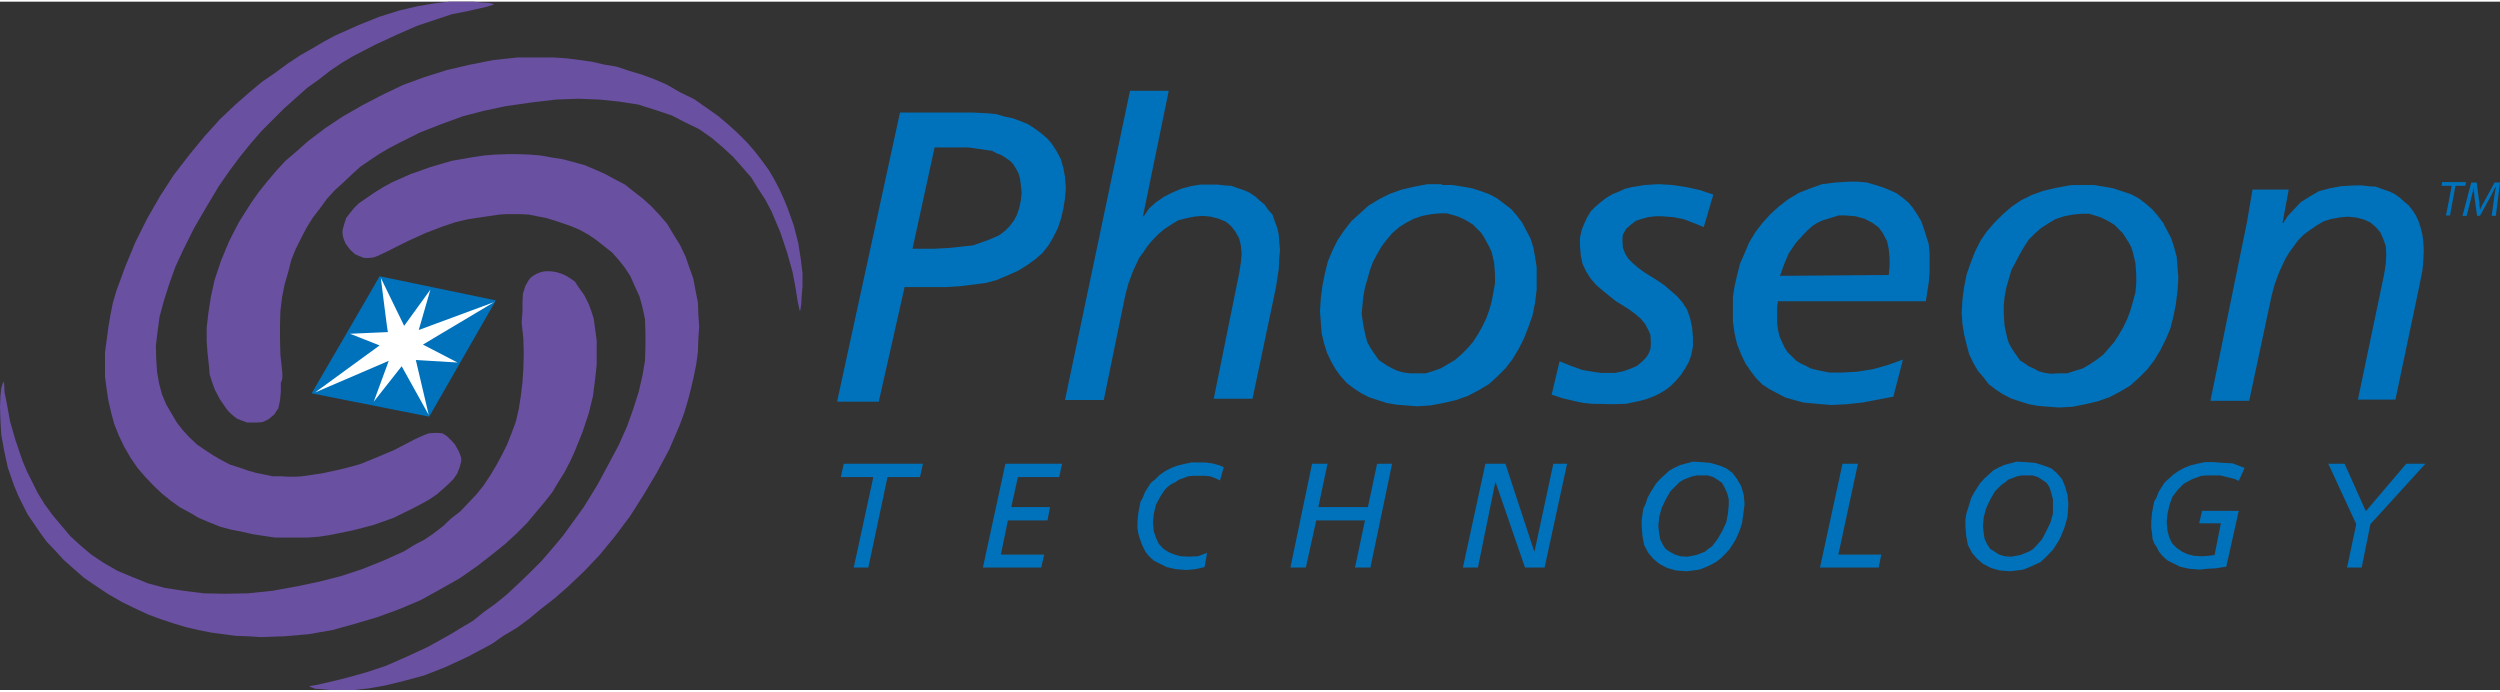 <?xml version="1.0"?>
<svg xmlns="http://www.w3.org/2000/svg" id="layer" viewBox="0 0 600 165.2" width="300" height="83"><rect x="0" y="0" width="600" height="165.2" fill="#333333" stroke="none"/><defs><style>.cls-1{fill:#0072bc;}.cls-2{fill:#fff;}.cls-3{fill:#6950a1;}</style></defs><path class="cls-1" d="M94.9,332.8l28.2,5.6,16-27.9-27.9-5.8C111.2,304.8,94.9,332.8,94.9,332.8Z" transform="translate(-20.1 -238.8)"/><path class="cls-2" d="M111.5,305.1l5.6,11.5,6.3-8.7-2.8,9.7,18.1-6.7-17.1,10.2,8.3,4.3-10-.6L123,338l-6.5-11.7-6.7,8.5,3.6-9.8-17.7,7.6,15.5-11.3-7.1-2.8,9.1-.4C113.1,318.1,111.5,305.1,111.5,305.1Z" transform="translate(-20.1 -238.8)"/><path class="cls-3" d="M128.7,344.4l.6.7.5.9.4.7.4,1,.2.7v.7l-.4,1.5-.6,1.5-.9,1.3-1.1,1.1-1.1,1L125,357l-1.9,1.3-2,1.1-2.1,1.1-4.5,2.2-4.8,1.7-5,1.3-5.4,1.1-2.6.4-2.6.2H86l-2.7-.4-2.6-.4-2.6-.6-2.6-.5-2.6-.7-2.5-1-2.6-1.1-2.2-1.3-2.4-1.3L61,358.5l-2.1-1.7-2-1.9-1.9-2-1.9-2.2-1.7-2.5-1.5-2.6-1.3-2.7-1.1-2.8-.7-2.6-.7-3-.4-2.7-.4-3V323l.4-3,.4-3,.5-3,.6-3,.9-3,1-2.7,1.1-3,2.4-5.8,2.8-5.6,3.1-5.4,3.3-5.1,3.7-4.8,3.7-4.5,3.7-4.1,3.7-3.5,3.2-2.8,3.1-2.6,3.2-2.2,3-2.2,3-2,3-1.7,2.7-1.6,2.8-1.5,5.6-2.5,5-2,4.8-1.5,4.3-1,4.1-.7,3.5-.4h5.8l2,.2,1.7.1.9.2.4.1-.4.2-1.3.4-4.8,1.1-3.6.7-3.9,1.3-4.5,1.5-4.8,2.1-5.2,2.4-5.4,2.8-2.7,1.6-2.8,1.9-2.7,2.1-2.8,2L91,262l-2.8,2.5-2.6,2.6-2.7,2.7-2.6,3L77.7,276l-2.6,3.5-2.5,3.6-3.1,5.2-2.8,4.8-2.4,4.8-2.1,4.5-1.5,4.2-1.3,4.1-1,3.7-.5,3.7-.4,3.3.1,3.3.2,3,.5,2.8.7,2.6,1,2.4,1.3,2.2,1.3,2.2,1.5,1.9,1.6,1.7,1.7,1.6,1.9,1.3,2,1.3,1.9,1.1,2.1,1.1,2.2.7,2,.7,2.1.6,2,.4,1.9.4h2.1l1.6.1h1.9l1.5-.1,4.8-.7,2.8-.6,3-.7,3.3-.9,3.7-1.5,4.5-1.9,5-2.6,2.2-1,1.1-.4,1.1-.1h1.1l1.1.1,1.1.7Z" transform="translate(-20.1 -238.8)"/><path class="cls-3" d="M87.8,327.3l-.4-3.7-.1-3.7v-3.6l.1-3.3.4-3.3.6-3,.9-3.1.7-2.8,1.1-2.7,1.3-2.6,1.3-2.5,1.5-2.4,1.7-2.2,1.6-2.2,1.9-2.1,2.1-1.9,2-1.9,2.1-1.9,2.2-1.5,2.4-1.6,2.2-1.3,2.5-1.3,5-2.5,5.1-2,5.2-1.9,5-1.3,5.2-1.1,6.2-.9,5.9-.7,5.4-.2,5.1.2,4.8.5,4.5.7,4.1,1.3,3.9,1.3,3.3,1.7,3.3,1.6,3,2.1,2.6,2.2,2.6,2.4,2.2,2.5,2.1,2.4,1.6,2.6,1.7,2.6,1.5,2.8,1.1,2.6,1.1,2.6L209,299l1.3,4.6.7,3.7.5,3.2.4,1.9.2.7.1-.4.2-1.3.1-1.9.2-2.4V304l-.4-3.3-.6-3.9-1.1-4.3-1.5-4.2-.9-2.2-1-2.2-1.3-2.5-1.3-2.2L203,277l-1.7-2.2-1.9-2.2-2.2-2.2-2.2-2-2.6-2.2-2.7-1.9-3-2.1-3.3-1.6-3.3-1.9-3-1.3-3-1.1-3-.9-3-1-3-.5-3-.7-3-.4-3-.4-3-.2h-8.8l-5.7.6-5.6,1.1-5.6,1.3-5.4,1.7-5.2,1.9-5,2.4-4.8,2.5-4.7,2.7-4.2,2.8L94,272.3l-2.8,2.5L88.6,277l-2.2,2.4L84.2,282l-2,2.5-1.7,2.4-1.6,2.5-1.5,2.4-1.3,2.5L75,296.5l-1.9,4.6-1.5,4.5-.9,4.1-.6,3.9-.4,3.5v3.2l.2,2.7.4,3.7.1,1.5.6,1.9.7,1.9,1.1,2.1,1.5,2.2.7.9,1.1,1,.9.7,1.3.5,1.1.4H82l1.1-.1.9-.4.7-.4.7-.6.6-.5.4-.7.5-.7.4-1.9.2-2.1v-2.2C88.1,329.6,87.8,327.3,87.8,327.3Z" transform="translate(-20.1 -238.8)"/><path class="cls-3" d="M104.2,298.4l-.7-.9-.5-.7-.4-1-.2-.7-.1-.7v-.7l.4-1.5.5-1.5,1-1.3.9-1.1,1.1-1.1,1.9-1.3,1.9-1.3,2.1-1.3,2-1.1,4.5-2,4.8-1.7,5.1-1.5,5.2-.9,2.7-.4,2.6-.2,2.8-.1h2.6l2.7.1,2.6.2,2.8.5,2.6.4,2.6.7,2.6.7,2.4,1,2.5,1.1,2.4,1.3,2.5,1.3,2,1.6,2.2,1.7,2.1,1.9,1.9,2,1.9,2.2,1.5,2.5,1.6,2.6,1.3,2.7.9,2.6,1,2.8.5,2.7.6,3,.1,2.8.2,3-.2,3-.1,3-.4,3-.6,3-.7,3-.7,2.7-.9,3-1.1,3-2.5,5.8-3,5.6-3.1,5.2-3.3,5.2-3.6,4.8-3.7,4.5-3.7,3.9-3.9,3.7-3.2,2.8-3.1,2.4-3,2.5-3,2.2-3.2,1.9-2.7,1.9-3,1.6-2.8,1.5-5.4,2.5-5.1,2-4.8,1.3-4.5,1.1-3.9.7-3.6.4H99.4l-2.2-.2-1.5-.1-1-.4-.4-.2.4-.1,1.3-.2,4.8-1.1,3.5-.9,3.9-1.1,4.5-1.5,4.8-2.1,5.2-2.4,5.4-3,2.8-1.7,2.7-1.6,2.6-2.1,2.8-2,2.7-2.2,2.8-2.6,2.7-2.6,2.8-2.8,2.6-3,2.6-3.1,2.4-3.3,2.6-3.6,3.2-5.2,2.7-5,2.5-4.7,2-4.5,1.5-4.2,1.3-4.1.9-3.9.6-3.5.1-3.3V318l-.1-3-.6-2.8-.7-2.6-1.1-2.4-1.1-2.5-1.3-2-1.5-1.9L167,299l-1.9-1.5-1.9-1.5-1.9-1.3-2-1.1-2.1-.9-2-.7-2.1-.7-2-.6-2.1-.4-2-.4-1.9-.1h-3.6l-1.6.1-4.7.7-2.7.4-3,.7-3.3,1.1-3.9,1.5-4.2,1.9-5.2,2.6-2.1,1-1.1.4-1.1.1h-1.1l-1.1-.4-1.1-.5Z" transform="translate(-20.1 -238.8)"/><path class="cls-3" d="M145.3,315.8l.4,3.9.1,3.6-.1,3.5-.2,3.3-.4,3.3-.5,3.2-.7,3-1,2.7-1.1,2.8-1.3,2.6-1.3,2.4-1.5,2.5-1.6,2.4-1.7,2.1-1.9,2-2,2.1-2.1,1.6-2,1.9-2.2,1.7-2.2,1.5-2.5,1.3-2.4,1.5L112,373l-5,2-5.2,1.7L96.7,378l-5.2,1.1-6.1,1.1-5.8.6-5.6.1-5-.1-4.8-.6-4.5-.7-4.1-1.1-3.7-1.5-3.6-1.5L45,373.5l-3-2-2.6-2.2L37,367.1l-2.2-2.6L32.7,362l-1.9-2.6-1.6-2.6-1.3-2.6-1.3-2.6L25.5,349l-1.7-5-1.3-4.5-.7-3.9-.6-3-.1-2-.2-.7-.1.4-.4,1.3-.2,1.9-.1,2.5.1,3.1.2,3.6.7,3.9.9,4.1,1.5,4.3,1,2.4,1.1,2.2,1.1,2.2,1.5,2.2,1.5,2.2,1.6,2.2,2.1,2.2,2,2.2,2.5,2.2,2.4,2.1,2.8,1.9,3,2,3.3,1.9,3.5,1.7,2.8,1.3,3,1.1,3,1,3,.9,3,.7,3,.6,3,.4,3,.4,3,.1,3,.2,5.7-.2,5.8-.5,5.7-1,5.4-1.5,5.4-1.6,5.2-1.9,5.2-2.2,4.7-2.6,4.6-2.6,4.3-3,4.1-3.2,2.7-2.2,2.6-2.4,2.5-2.5,2-2.4,2.1-2.5,1.9-2.4,1.5-2.5,1.5-2.4,1.3-2.5,1.1-2.4,1.9-4.7,1.5-4.5,1-4.1.5-3.9.4-3.6v-5.9l-.5-3.7-.2-1.5-.5-1.6-.7-1.9-1.1-2.2-1.5-2.1-.7-1.1-1-.7-1.1-.7-1.1-.5-1.3-.4-1.3-.2H151l-1.1.2-1,.4-.7.4-.7.5-.5.6-.4.7-.4.7-.6,1.9-.1,2v2.2Z" transform="translate(-20.1 -238.8)"/><path class="cls-1" d="M239.1,298.1h5.2l3.7-.2,3.7-.4,1.9-.2,1.7-.6,1.7-.6,1.5-.6,1.5-.7,1.3-1,1.1-1.1,1-1.3.7-1.3.6-1.7.4-1.9.2-1.9-.2-1.7-.2-1.7-.4-1.3-.6-1.1-.7-1.1-.7-.7-1-.7-1.1-.7-1.1-.4-1.1-.6-2.8-.4-2.8-.4h-8.2Zm-3-32.7h17.3l3.9.2,1.9.2,2.1.6,1.9.4,1.9.7,1.7.7,1.7,1.1,1.5,1.1,1.5,1.3,1.1,1.3,1.1,1.7,1,1.9.6,2.1.4,2.2.2,2.6-.2,2.5-.4,2.5-.6,2.5-.7,2.1-1.1,2.2-1.1,1.9-1.5,1.9-1.7,1.5-2.1,1.5-2.1,1.3-2.5,1.1-2.6,1.1-2.6.7-3,.4-3.3.4-3.3.2h-9.9L231,334.8H221Zm55.2-5.2h9.3l-6.2,30.1h.2l1.3-1.9,1.7-1.5,1.9-1.3,2-1,2.1-.9,2.2-.6,2.4-.4h4.1l1.7.2,1.6.1,1.7.6,1.5.5,1.3.6,1.3.9,1.1,1,1.1.9.9,1.3,1,1.1.5,1.5.6,1.6.4,1.7.1,1.6.2,2.1-.2,2.2L327,303l-.7,4.5-5.6,26.6h-9.3l6.1-30.1.4-2.6.2-2.1-.2-2-.4-1.7-.9-1.6-1-1.3-1.3-1.1-1.7-.7-1.9-.5-2-.2-2.1.2-1.9.4-1.9.5-1.6,1-1.7,1.1-1.3,1.1-1.3,1.3-1.3,1.5-1,1.5-1.1,1.5-1.5,3.2-1.1,3-.7,2.6L285,334.4h-9.3ZM360.2,328h2.1l1.9-.6,1.7-.6,1.7-1,1.7-1,1.5-1.3,1.5-1.5,1.3-1.5,1.1-1.7,1.1-1.9,1-2.1.7-1.9.6-2.1.4-2.2.4-2.1v-2.2l-.2-2.8-.6-2.6-.6-1.3-.6-1.1-.6-1.1-.7-1.1-1-1-1-1-1.1-.7-1.1-.6-1.3-.6-1.3-.4-1.5-.4h-1.5l-2.2.2-2.1.4-2.1.7-1.9,1-1.7,1.1-1.5,1.3-1.3,1.5-1.3,1.7-1.1,1.9-1,1.9-.7,1.9-.6,2.1-.6,2.1-.4,2.1-.2,2.1-.2,2.1.4,2.8.6,2.8.4,1.3.6,1.1.7,1.1.7,1,.7,1,1,.7,1.1.7,1.1.6,1.3.6,1.5.4,1.5.2Zm6-45.2h2.5l2.5.4,2.2.4,2.2.7,1.9.7,1.9,1,1.7,1.3,1.7,1.3,1.3,1.5,1.3,1.7,1,1.9,1,1.9.7,2.2.4,2.2.4,2.5v5.4l-.4,3.2-.6,3-1,2.8-1,2.6-1.3,2.6-1.5,2.5-1.7,2.2-1.9,1.9-2.1,1.9-2.5,1.5-2.5,1.3-2.8,1-3,.7-3.2.6-3.2.2-2.6-.2-2.5-.2-2.2-.4-2.2-.7-2.1-.7-1.9-1-1.7-1.1-1.7-1.3-1.5-1.7-1.1-1.5-1.1-1.9-1-2.1-.7-2.2-.6-2.5-.2-2.5-.2-2.8.2-3.2.4-3,.6-3,.7-2.8,1.1-2.6,1.3-2.6,1.5-2.2,1.7-2.2,2.1-1.9,2.1-1.9,2.5-1.5,2.6-1.3,2.8-1,3-.7,3.2-.6h3.4l.1.2ZM429,292.9l-2.2-.9-2.6-1-2.6-.5-2.7-.2h-1.5l-1.7.2-1.5.4-1.5.5-1.3,1-1,.9-.4.7-.4.7-.1.7v1l.1,1.5.6,1.5.7,1.1,1.1,1.1,1.3,1.1,1.5,1.1,3.2,2,1.6,1.1,1.5,1.3,1.5,1.3,1.3,1.5,1.1,1.7.7,2,.5,2.2.2,2.5v2.2l-.4,2-.6,1.7-.9,1.6-1,1.5-1.1,1.3-1.3,1.3-1.3,1-1.5.9-1.5.7-1.6.6-1.5.4-3.3.7-3,.1-5.2-.1-2.1-.2-1.9-.4-3-.7-2.7-.9,1.9-8,2.7,1.1,2.8,1,3,.5,1.5.2h3.3l2-.4,1.7-.6,1.6-.7,1.3-1.1.5-.5.6-.7.4-.7.4-1,.1-.9v-1.1l-.1-1.5-.6-1.3-.7-1.3-1.1-1.3-1.3-1.1-1.5-1.1-3.2-2-3.1-2.5-1.5-1.3-1.3-1.5-1.1-1.7-.9-1.9-.4-1.9-.2-2.4v-1.9l.4-1.9.6-1.5.7-1.5.9-1.5L403,288l1.3-1.1,1.3-1,1.5-.9,1.5-.6,1.5-.7,1.7-.4,3.1-.5,3.3-.2,3.3.2,3.3.5,3.2.7,3.3,1.1Zm44.4,11.5.2-2.1v-1.9l-.2-2.2-.4-1.9-1-1.9-1-1.4-1.5-1.1-1.9-1-2.2-.6-2.5-.2h-1.5l-1.3.4-1.3.4-1.3.4-1.3.6-1.1.7-1.1,1-1,1-1.9,2.1-1.7,2.5-1.1,2.6-1,2.8,26.1-.2Zm1.1,29.2-3.7.7-3.7.7-3.7.4-3.7.2-2.5-.2-2.2-.2-2.1-.2-2.2-.6-2.1-.6-1.9-1-1.9-1-1.7-1.1-1.5-1.5-1.3-1.7-1.3-1.9-1-2.1-1-2.5-.6-2.6-.4-2.8v-5.9l.4-2.6.6-2.6.7-2.8,1.1-2.5,1.1-2.6,1.5-2.5,1.7-2.2,1.9-2.1,2.1-1.9,2.2-1.7,2.5-1.5,2.8-1.1,2.8-1,3.2-.4,3.2-.2H466l2.1.2,2.1.6,1.9.6,1.7.7,1.5.7,1.5,1.1,1.3,1.1,1.1,1.3,1,1.5,1,1.7.6,1.7.6,1.9.6,1.9.2,2.2v4.5l-.2,2.5-.7,4.5H446.8l-.2,1.5v3.6l.2,1.7.4,1.7.6,1.3.6,1.3.7,1.1,1,1,1,1,1.1.7,1.3.6,1.1.6,1.5.4,3,.6h3.2l3.6-.2,3.7-.6,3.6-1,3.6-1.3-2.3,8.9Zm39.6-5.6h2.1l1.9-.6,1.9-.6,1.7-1,1.5-1,1.7-1.3,1.3-1.5,1.3-1.5,1.1-1.7,1.1-1.9,1-2.1.7-1.9.6-2.1.6-2.2.2-2.1v-2.2l-.2-2.8L532,299l-.4-1.3-.6-1.1-.7-1.1-.7-1.1-1-1-1-1-1.1-.7-1.1-.6-1.3-.6-1.3-.4-1.3-.4h-1.7l-2.2.2-2.1.4-2.1.7-1.7,1-1.7,1.1-1.5,1.3-1.5,1.5-1.1,1.7-1.1,1.9-1,1.9-1,1.9-.6,2.1-.6,2.1-.4,2.1-.2,2.1v2.1l.2,2.8.6,2.8.4,1.3.6,1.1.7,1.1.7,1,.7,1,1.1.7,1,.7,1.3.6,1.1.6,1.5.4,1.5.2,1.7-.1Zm5.9-45.2h2.6l2.5.4,2.2.4,2.1.7,2.1.7,1.9,1,1.7,1.3,1.5,1.3,1.3,1.5,1.3,1.7,1,1.9,1,1.9.7,2.2.6,2.2.2,2.5.2,2.5-.2,3.2-.4,3.2-.6,3-.7,2.8-1.1,2.6-1.3,2.6-1.5,2.5-1.7,2.2-1.9,1.9-2.1,1.9-2.5,1.5-2.5,1.3-2.8,1-3,.7-3,.6-3.3.2-2.6-.2-2.5-.2-2.2-.4-2.2-.7-2.1-.7-1.9-1-1.7-1.1-1.7-1.3-1.3-1.7-1.3-1.5-1.1-1.9-1-2.1-.6-2.2-.6-2.5-.4-2.5-.2-2.8.2-3.2.4-3,.6-3,1-2.8,1-2.6,1.3-2.6,1.5-2.2,1.9-2.2,1.9-1.9,2.2-1.9,2.2-1.5,2.6-1.3,2.8-1,3-.7,3.2-.6C516.7,282.8,520,282.8,520,282.8Zm39.4,8.8.6-3.6.7-4.1h8.7l-1.5,8h.2l1.1-1.7,1.5-1.6,1.6-1.7,2.1-1.3,2.2-1.3,2.6-.7,2.7-.5,3.2-.2H587l1.6.2,1.7.1,1.6.6,1.5.5,1.3.6,1.3.9,1.1,1,1.1.9,1,1.3.7,1.1.7,1.5.5,1.6.4,1.7.2,1.6.1,2.1-.1,2.2-.2,2.4-.9,4.5L595,334.3h-9l6.3-30.1.4-2.6.1-2.1-.1-2-.6-1.7-.7-1.6-1.1-1.3-1.3-1.1-1.5-.7-1.9-.5-2.1-.2-2,.2-2.1.4-1.6.5-1.7,1-1.6,1.1-1.5,1.1-1.3,1.3-1.1,1.5-1.1,1.5-.9,1.5-1.5,3.2-1.1,3-.7,2.6-5.4,25.3h-9.3ZM240.9,352.9h-7.8l-4.6,21.7H225l4.7-21.7h-7.8l.7-3.2h19Zm20.5-3.2H275l-.7,3.2h-9.9l-1.6,7.2h9.3l-.6,3.2H262l-1.7,8.2h10.4l-.7,3.1H256Zm47.8,24.8-2.2.5-2.2.2-2.5-.2-2.2-.5-2-1-1-.5-.7-.6-.7-.7-.7-.9-.5-1-.4-.9-.4-1.1-.4-1.3-.2-1.3v-1.5l.2-2.2.5-2.6.6-1.1.5-1.3.7-1.1.7-1.1,1.1-.9,1-1,1.3-.9,1.3-.7,1.5-.6,1.6-.4,1.9-.4h3.3l1.7.2,1.5.4,1.3.5-.9,3.2-1.3-.6-1.1-.4-1.3-.1h-2.6l-1.3.1-1.1.4-1.1.4-.9.6-1,.5-.9.7-.7.7-1.1,1.7-1,1.9-.5,2.2-.2,2,.2,2.1.5,1.5.7,1.5,1,1.1,1.3.9,1.5.6,1.5.4,1.9.1,2.2-.1,1.1-.4,1.1-.4ZM335,349.7h3.7l-2.2,10.4h11.9l2.2-10.4h3.6L349,374.6h-3.7l2.4-11.3H336l-2.5,11.3h-3.7Zm41.6,0h4.8l6.9,21h.1l4.5-21h3.3l-5.4,24.9h-4.7L379,354l-4.2,20.6h-3.6ZM425.1,372l1.1-.2,1-.2,1.1-.4,1-.4.7-.6,1-.7,1.3-1.7,1.1-1.9,1-2.1.4-2.1.2-2.1v-1.4l-.4-1.5-.6-1.3-.6-1.1-1-.7-1.1-.7-1.3-.4h-2.6l-1.1.2-1.1.4-1,.4-1,.6-.7.7-1.5,1.5-1.1,1.9-1,2.1-.6,2.2-.2,2.2.2,1.7.2,1.3.6,1.3.7,1.1,1,.7,1.3.7,1.3.4,1.7.1Zm3.3-22.7,2.2.2,2.1.6,1.7.7,1.5,1.1,1.1,1.5,1,1.7.6,2.1.2,2.2-.4,3-.2,1.5-.4,1.3-.6,1.5-.6,1.3-.7,1.1-.7,1.1-1,1.1-1,1-1.3,1-1.1.6-1.3.6-1.5.6-1.5.2-1.7.2-2.5-.2-2.1-.6-1.9-1-.7-.6-.7-.6-.6-.7-.6-.7-1-1.9-.4-2.1-.2-2.5v-1.3l.2-1.5.2-1.3.6-1.3.4-1.3.7-1.3.7-1.1.7-1.1,1-1.1,1.1-1,1.1-1,1.3-.7,1.3-.6,1.5-.4,1.5-.4,2,.1Zm33.9.4H466l-4.7,21.8h10.3l-.6,3.1H456.9ZM502.8,372l1.1-.2,1.1-.2,1-.4,1-.4,1-.6.7-.7,1.5-1.7,1-1.9,1-2.1.6-2.1v-3.5l-.4-1.5-.4-1.3-.7-1.1-1-.7-1.1-.7-1.3-.4h-2.6l-1.1.2-1,.4-1.1.4-.7.6-1,.7-1.5,1.5-1.1,1.9-1,2.1-.6,2.2-.2,2.2.2,1.7.2,1.3.6,1.3.7,1.1,1.1.7,1.1.7,1.3.4,1.6.1Zm3.3-22.7,2.5.2,1.9.6,1.9.7,1.3,1.1,1.3,1.5.7,1.7.6,2.1.2,2.2-.2,3-.4,1.5-.4,1.3-.6,1.5-.6,1.3-.7,1.1-.7,1.1-1,1.1-1,1-1.1,1-1.3.6-1.3.6-1.5.6-1.5.2-1.7.2-2.5-.2-2.1-.6-1.9-1-.7-.6-.7-.6-.6-.7-.6-.7-1-1.9-.4-2.1-.2-2.5v-1.3l.2-1.5.4-1.3.4-1.3.4-1.3.7-1.3.7-1.1.7-1.1,1-1.1,1.1-1,1.1-1,1.3-.7,1.3-.6,1.5-.4,1.5-.4,2,.1Zm51.3,4.5-1.1-.5-1.7-.4-1.6-.4h-3.3l-1.3.1-1.1.4-1.1.4-1.1.6-.9.5-.7.7-.7.7-1.3,1.7-.7,1.9-.5,2.2-.2,2,.2,2.1.4,1.5.7,1.5,1.1,1.1,1.3.9,1.3.6,1.6.4,1.9.1,1.5-.1,1.5-.2,1.5-7.6h-5.2l.7-3h8.8l-3,13.4-2.6.4-1.9.1-1.9.2-2.5-.2-2.2-.5-2-1-1-.5-.7-.6-.7-.7-.7-.9-.5-1-.6-.9-.4-1.1-.1-1.3-.2-1.3v-1.5l.2-2.2.5-2.6.6-1.1.5-1.3.7-1.1.7-1.1,1-.9,1.1-1,1.3-.9,1.3-.7,1.5-.6,1.6-.4,1.9-.4h1.9l2.6.2,2.1.1,1.6.6,1.3.5Zm28.2,10.4-6.7-14.5h3.9l5.1,11.4,9.7-11.4h4.6L589,364.2l-2.1,10.4h-3.5Z" transform="translate(-20.1 -238.8)"/><path class="cls-1" d="M608.5,283h-2.4l.1-.9h5.7l-.1.9h-2.4l-1.3,7.1h-1C607.2,290.1,608.5,283,608.5,283Zm9.6,7.2.6-4.3c.1-.7.3-1.9.4-2.7H619c-.4.8-.8,1.8-1.3,2.6l-2.4,4.4h-.7l-.6-4.3a26.45,26.45,0,0,1-.2-2.7c-.1.7-.4,1.9-.6,2.7l-1.1,4.3h-1l2.1-8h1.3l.6,4.6c.1.7.1,1.4.2,2a12.4,12.4,0,0,1,1-2l2.5-4.6h1.3l-1,8Z" transform="translate(-20.1 -238.8)"/></svg>
